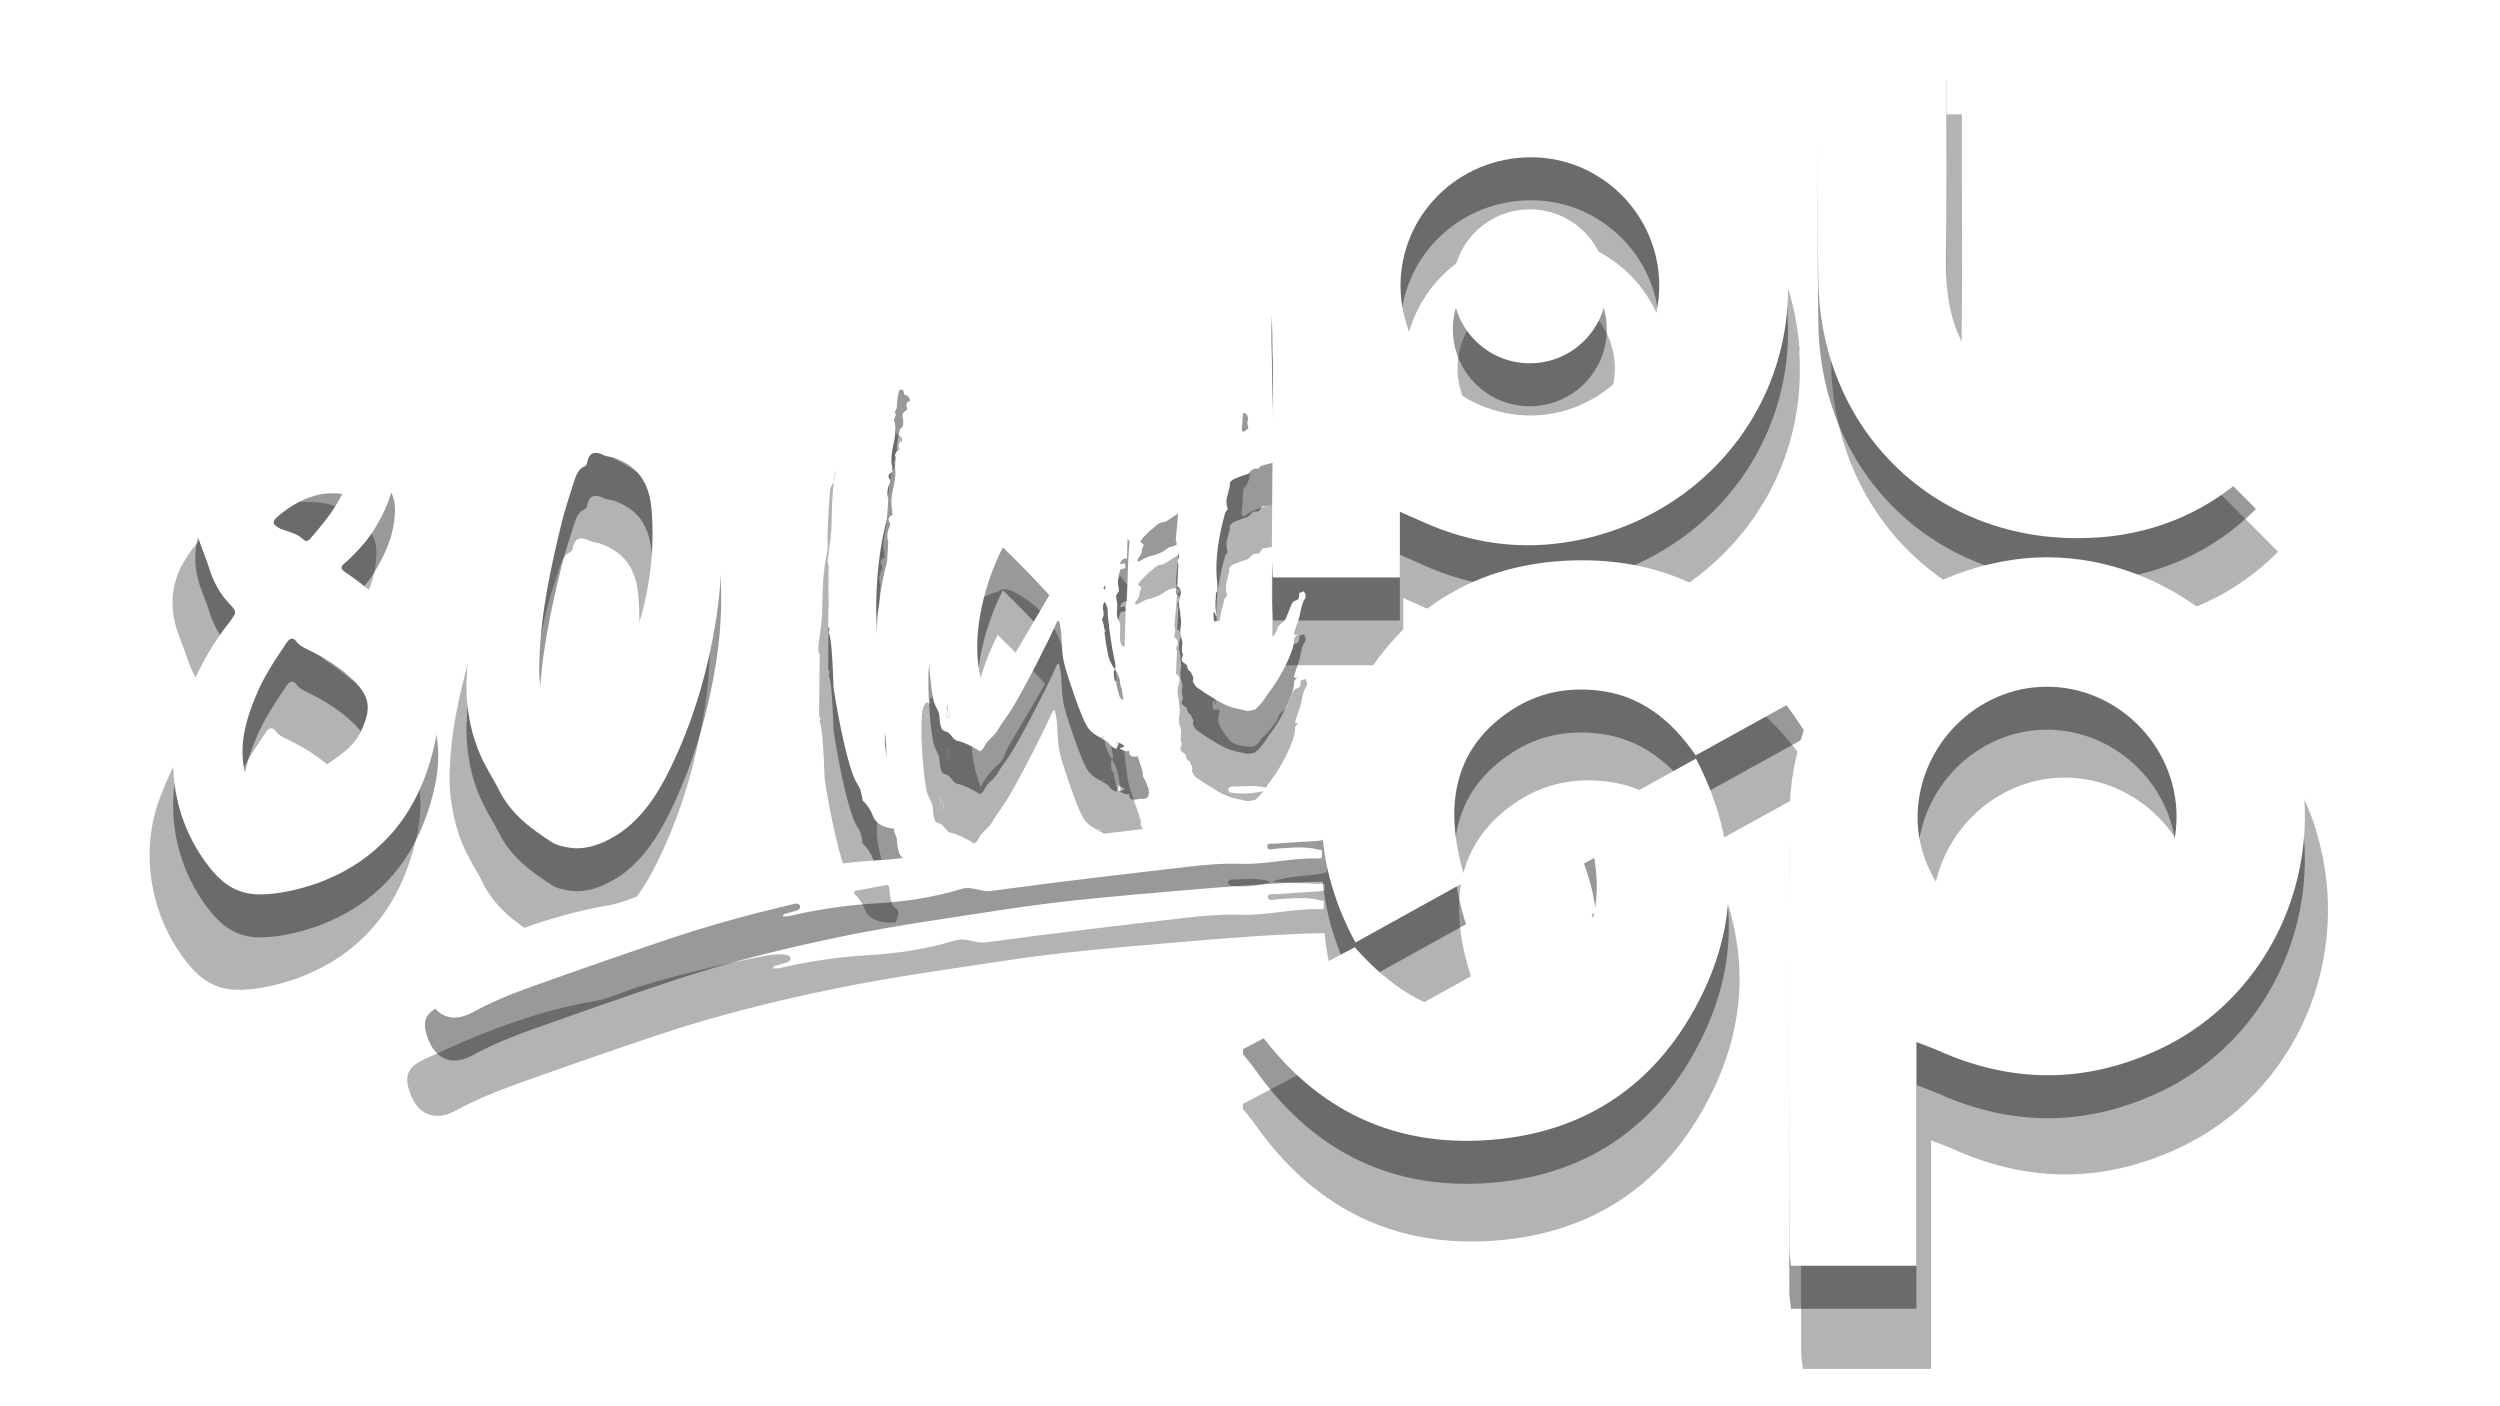 <?xml version="1.0" encoding="UTF-8"?>
<svg id="Warstwa_1" xmlns="http://www.w3.org/2000/svg" version="1.1" xmlns:xlink="http://www.w3.org/1999/xlink" viewBox="0 0 1920 1080">
  <!-- Generator: Adobe Illustrator 29.1.0, SVG Export Plug-In . SVG Version: 2.1.0 Build 142)  -->
  <defs>
    <style>
      .st0 {
        fill: #fff;
      }

      .st1 {
        filter: url(#AI_RozmycieGaussowskie_17);
        opacity: .4;
      }

      .st2 {
        filter: url(#AI_RozmycieGaussowskie_30);
        opacity: .3;
      }
    </style>
    <filter id="AI_RozmycieGaussowskie_17">
      <feGaussianBlur stdDeviation="17"/>
    </filter>
    <filter id="AI_RozmycieGaussowskie_30">
      <feGaussianBlur stdDeviation="30"/>
    </filter>
  </defs>
  <g class="st1">
    <polygon points="856.9 604 857.7 604.2 859.3 603.4 857.5 603.5 856.9 604"/>
    <path d="M727.4,579.4c.4,1.4-.8,2.8-.5,3.8,0,.3.2.7.6.9,1.6-.8,2.4-2.1,2-3.8-.4-1.4-1.6-1.8-2.6-1.5.4.3.5.6.5.6Z"/>
    <path d="M715.6,512.8c.2.7.5,2.1,1.2,3,1-1.7,1.5-4.1,2-6.4-2.6,0-3.7,1.3-3.2,3.4Z"/>
    <path d="M727.5,575.7l-.4-1.4h-.3c-.7.3-.6,2.1,0,4.5.9-.6,1-1.7.7-3.1Z"/>
    <path d="M847.4,598.8l-.9,1,.2.7v.3c0,0,1.5-1.5,1.5-1.5l-.9-.5Z"/>
    <path d="M1216.5,663.2c21.6,58.5,7.1,107.1-38.2,133.8-45.9,26.9-92.6,14.7-137.8-36.5-28.5,15-57.2,30.2-85.9,45.3v3.8c3.1,3.8,6.3,7.5,9.1,11.5,42.3,60.2,100.2,91.3,173.7,87.8,79-3.8,137.2-43.3,171-114.6,28.1-59.2,25.1-118.8-5.9-178.7-29.9,16.5-58.1,32.2-86,47.6Z"/>
    <path d="M1761.2,600.5c-27.7-90.5-122.6-151.2-215.3-137.6-99.5,14.6-170.9,95.4-171.6,196.6-.8,110.9-.2,221.7-.1,332.6,0,4.2.8,8.4,1.3,13h96.3v-171.8c7.9,3.1,12.5,4.6,16.9,6.6,56.7,25.4,113.3,25.3,169.6-1,87.9-41.1,132-143.4,103-238.4ZM1571.7,759.3c-53.8,0-100-46.8-99-100.2,1.1-54,45.7-98.5,98.9-98.7,54.3-.2,99.8,45,100,99.5.2,54-45.4,99.4-99.9,99.4Z"/>
    <path d="M1611.5,445.8c47.1-3.4,88.2-22.1,121.1-54.9-23.4-23.5-45.9-46.1-69.5-69.8-34.6,28.6-72.8,36.7-113.8,15.8-41.1-21-55.3-57.3-54.7-101.7.7-49.1.2-98.2.2-147.3v-25.9h-97.5c-.4,5-1,9.3-1,13.5,0,57.9-.8,115.8.2,173.7,2.2,119.1,96.2,205.2,215,196.5Z"/>
    <path d="M1040.9,756.9c29.7-16.5,57.5-31.9,85-47.1-19.5-60.4-7.2-104.3,35.6-131.9,19.9-12.9,41.7-17.1,64.9-14.7,33.5,3.5,57.3,22.9,75.9,49.9,29.1-16,56.5-31.2,86-47.5-41-67.3-98.9-102.6-174.2-102.3-81,.4-142.4,39.3-178.2,112.5-9.1,18.6-15.2,37.3-18.3,56-13.5,3.2-27.9,2-41.1,6.9,11.5.5,23,1,34.5,1.5,1.7,0,4-.4,5.3.5-.2,1.4-.3,2.9-.5,4.3-1.2.5-2.9.7-4.2.8-10.6.7-21.2,1.3-31.9,2.1-2.4.2-6.9-1.1-6.4,2.6.4,3.1,4.7,1.4,7.4,1.2,10.6-.5,21.2-2,31.8.8.8.2,1.8.3,2.8.4,0,2.1-.2,4.1-.2,6.2-1.2.2-2.5.2-3.6.2-19.6-.6-38.8,4.8-58.5,4.1-13.9-.5-28,.8-41.9,2.4-49.9,5.8-99.8,11.6-149.6,18.4-8.2,1.1-15.2-3.9-23.1-1.5-21.4,6.5-43.3,9.8-65.8,11.1-22.2,1.3-44.5,4.6-66.4,9.7-1.6.4-3.3.2-5,.3.4-2.7,2.9-2,4.5-2.7,3.3-1.4,9.3-1.2,8.7-5.3-.4-2.6-6.6-2.8-10.6-2.5-2.2.2-4.5.2-6.7.7-33,6.5-65.8,14-97.9,24-10.7,3.3-21,8.5-31.9,10.3-45.2,7.7-87.1,24.6-128.3,43.8-12.5,5.9-15.1,12.2-10.6,24.9,5.8,16.5,18.7,22.1,34.5,13.5,14.8-8.1,30.3-14.4,46.1-20,35.3-12.6,70.7-25,106.3-36.9,43.6-14.6,88.3-25.6,133.3-34.8,41.1-8.4,82.8-14.1,124.3-20.5,44.3-6.8,88.9-10.5,133.5-14.3,36.4-3.1,72.9-6.1,109.5-6.9,2.4,26.6,10.8,53.2,25.1,79.8Z"/>
    <path d="M1234,252.9c0,32.6-26.4,59.1-59.1,59.1s-59.1-26.5-59.1-59.1,26.4-59.1,59.1-59.1,59.1,26.4,59.1,59.1Z"/>
    <path d="M335,562.7c-1.8-10.1-5-19.9-10.4-29.4-7.1-13.1-15.8-24.5-26.3-34.4-9.7-9.1-20-17.3-30.8-24.9-3.3-2-5-3.4-5.2-4.7-.3-1.7,1.3-2.8,4.5-5.6,7.5-7,14.3-14.3,20-23.1,8.8-14.2,15.7-28.9,16.5-46.8.2-3.1,0-5.7-.4-8.2-1.1-5.9-3.8-11-8.5-15-11.1-10.6-23.5-16.6-37.2-17.2-10-.4-20.2-.3-29.1,1.3l-15.3,2.7c-24.7,5.3-43.3,20.3-56.5,44.8-5.9,11.9-7.7,24.8-5.3,37.9.7,3.8,1.7,7.5,3.2,11.6,2.3,6.5,5.3,13.4,7.2,20,3.2,9.4,7.9,17.7,14.3,24.4,2.7,3,4.5,4.8,4.8,6.5.4,2.1-1.2,3.7-3.8,7.6-15,18.7-26.2,39.9-35.2,63.2-8.4,20.6-10.7,44.5-6.5,68,3.8,21.5,13.2,42.8,28.5,60.9,9.7,11.3,20.2,16.8,33.2,17.5,7.4.4,14.9-.5,22-1.8,8.5-1.5,16.5-3.8,24.8-6.6,18.2-6.7,35.2-16.3,49.9-30.6,21.9-20.9,35.2-49.3,41.5-81.7,2.2-12.5,2.2-24.7,0-36.5ZM213.6,429.4c9.9-8.3,20.5-14.5,32.9-16.8,5-.9,10.5-1,16.4-.3-7,13.9-15.8,24.1-24.6,34.4-.9,1-1.9,1.6-2.6,1.8-.7.1-1.5-.2-2.3-.9-5.3-5.1-12.1-6.1-18-8.5-3.2-1.6-4.9-3-5.2-4.7-.2-1.3.9-3.2,3.5-5ZM277,595.2c-4.9,9.6-12.6,15.7-20.4,21-14.9,10.9-30.8,18.5-48.6,23.5-1.7.7-3.5,1.1-4.9,1.3-9.6,1.7-13.5-5.8-15.4-16.3l-.7-3.8c-2.8-19.5,2.6-36.9,9.5-53.4,6.1-15,14.8-27.8,23.5-40.7,1.1-1.9,2.4-3,3.8-3.3,1.1-.2,2.6.4,4.2,2.7,2.4,3,5.5,4.2,8.7,5.8,10.4,5.1,20.7,11.1,29.8,19,2.1,1.8,4,3.6,6.1,5.4,5,5.6,8.5,10.6,9.5,16.1,1.1,6.3-.6,13.1-5.1,22.6Z"/>
    <path d="M549.7,410.9l-.4-2.1c-1.8-10.1-6.9-24-14-37.4-14.3-26.5-35.4-42.3-59.4-53.2-4-1.9-8.5-2.4-13.1-1.6-6.4,1.1-12.7,2.7-18.9,5.1-11,4.1-12.5,6.1-11.5,19.9.2,3,0,5.7-2.7,7.4-11.1,7.6-17.2,20.4-23.9,32.5-14.7,28.3-24.5,59.5-33.2,91-7.1,26-13.3,52.8-14.1,80.7-.7,10.5.1,21.2,1.9,31.3,2.3,13,6.4,25.3,12.9,37.2,2.8,5.6,6.4,11,9.2,16.6,9.5,20,25.4,31.1,41.5,41.6,4.5,2.7,9.4,3.5,14.7,4.3,4.1.6,8.5.2,12.4-.5,8.5-1.5,16.6-5.6,24.2-10.4,17.7-11.9,29.8-30.1,39.4-50,17.7-36.2,29.1-75.1,35.6-116.6,4.3-29.4,5.5-59.2-.7-95.8ZM483.5,532.6c-6.6,16.4-14.1,31.6-24.5,45.2-3.8,5.5-8.1,10.1-12.8,14.5-3.1,3.2-5.8,4.5-8.3,4.9-4.3.8-8.4-2-12.8-8.1-4-6.2-7.6-16-9.6-26.9l-.4-2.1c-1.1-6.3-1.2-12.8-.9-19.4,1.1-37.1,8.8-71.9,17.2-106.4,2.5-10.4,6.2-20.7,9.2-30.7,1.7-4.7,3-10.1,8.1-12.3,1.1-.2,1.9-1.6,2.1-2.5.9-5.4,3.1-7.5,5.5-7.9,2.1-.4,5.2.4,8.1,2,2.4.9,4.9.8,7.3,1.7,16.1,5.8,24.8,16,27.9,33.2.5,2.9.8,6.4,1.1,10.2,2.3,37.4-4.3,72-17.2,104.7Z"/>
    <path d="M636.4,467.7c0,10.3-.3,28.8-.4,46.6,1,.9,1.1,1.5,1,2.3v-.3c0,0-.5,2.7-.5,2.7,1.8,2.8,3,20.2,3.7,42.5,4.5,28.7,10.4,54.4,14.3,64.9,3,8.8,5.1,9.7,6.3,13.1.4,1.7,1.5,5.9,1.8,8.4,2.9,2.6,6.3,7.2,7.9,12,2.5,6.7,11.6,10.6,23.1,9.5,1.4-3.3,2.3-6.9,1.9-8.2l-1.3-2.2c-1.1,0-3-1.4-3.8-4.6-1-2.3-1.5-7.3-1.7-11l-.8-1.6c-1.2-3-1.5-5.9-1.6-7.7l-1.8-1.4c0-1.1.4-2.7.5-3.8-3.2-9.5-5.8-21-5.5-28.4-.3-8.4,4.2-23.6-1.8-48.2-6.9-30.7-6.8-83,3.4-120.3.3-.4.5-6.8,1.1-15.8-1.3-3.7-.8-8.6,1.3-12.1v-2.6c-2-2.4-1.2-4.8,2.2-6.1-.7-1.3-.7-2.8-.3-4-1-1.2-1.3-7.8.4-15.6,1.3-4.8,2.1-10.5,1.8-14.5,0-1.1-.1-3.3-.9-4.9-.6-2.4,2-3.5,1.1-5.8,0,0,0-.3-.6-.9l1.6-3.7c-.3-2.5.6-9,2.6-16.9,2.1-.5,3-4.1,1.8-8.6,0-1.5,0-2.6.3-3,1-1.7,2.7-2.5,3.3-3.1-1.3-3.7-.5-6.1,2-6.4v-1.1c-.4-1.7-1.9-3.5-4.2-3.7l-.9-3.5c-.6-.9-3-.3-6.1.5-10.4,3.8-22.3,15-29.3,19.4-8.4,5.9-11.5,12.6-10.8,19.4-1.5,1.5-2.6,4-2.9,5.9-.5,3.8-2.6,38.3-1.7,40.3,0,.3.3,2.5-.8,8.3-3.6,16-3.1,35.1-3.6,45.9-.8,12.4-3.6,24.5-2.5,27.2,0,0,.3,1,.7,1.3Z"/>
    <path d="M882.1,606c-.5-2.1-2.5-6.7-4.4-9.9,0-.3-.3-1,0-1.5.3-.4,0-1.1-.3-2.5-.5-1.7-3.8-11.9-8.3-24.8-1.2-4.8-2.7-15.9-3.8-27.4-.6-3.5-1-6.8-1.3-7.8-.4-1.7-1.4-2.6-2.4-3.4-.3,0-.6-1-1-2.3-1.2-4.5.4-11.2-.6-15-.5-1.7-1.5-2.9-1.9-4.3-1-3.8.8-8.3-.6-13.5-1.5-5.9,3-4.1,1.6-9.3-1-3.8-.4-10.2,1.8-14.5,2.3.5,3.9-.6,3.4-2.4l-.5-1.7h-1.1c0,0-1.6.7-1.6.7l-.8-.2c.4-2.7,2.5-4.7,5.2-4.3.4-15.6.8-33.8,2-46.2-2-2.1-3.9-4.9-5.4-6.7-2.9,4.4-6.6,8.7-9.2,11.2-1.9-1.7-4.3-3.7-6.5-5.3-12.7,5.1-23.2,21.5-26.2,41.1-.5,2.3-.8,3.9-1.5,4.1l-.7.2c-5.5-17-20.6-32.6-37.8-40.3-1.7-.7-4.1-1.5-6.8-.8-1,.3-2.3,1-2.9,1.5-16.2,4.2-31,18.4-37.2,35.5l-.2,1.9c.2.7,1.2,1.9,2.4,2.3-2.2,1.3-6,11.1-10.2,24.4,0,0-2.8,9.2-4.2,15.1l-2.1,2c1,.8,1,2.3-.2,3.4-1-2.3-3-1.5-4.5,2.6-3.2,10.4,0,52.4,2.6,62.7,1.2,4.8,3.3,7.2,4.2,10.3.7,2.8.3,5.5,1.2,8.9.5,1.7.7,4.2,3.9,4.9,4.8,1.3,5.2,7.1,10,7.4,3.1.7,10.6,3.9,16.4,7.9,1.3-.7,2.8-2.2,3.7-4.3,2.4-5,7.7-7.2,10.9-13.5,2.5-4.7,7.2-9.2,15.7-24.7,6.8-12.1,20.9-39,29-57.3l1.4-.4.6,2.4c2.3,9,.5,19,3.7,31.5,2.4,9.3,12.1,38.1,16.9,46.5,3.3,5.8,8.4,8.1,12.2,10.1l-.2-.7.9-1,.9.5-1.5,1.5c2.1.9,3.8,2,5,3.5.8,1.6,3.4,3.2,5.5,4.1.7-1.7,1.7-3.4,2-5l-1.6.8-.8-.2.6-.5h1.8c0-.1,3.5,1.9,3.5,1.9l.7,1.3c-1,.3-2.8.7-3.7,1.3,2.6,1.5,5,2.4,5.7,2.2l1.7-.5c-.5,3.8,2.1,5.4,5.9,4.4,2.8-.7,4.8-.1,6.5-.6,2.8-.7,3.3-4.2,2.4-7.6ZM716.8,515.8c-.6-1-1-2.3-1.2-3-.5-2.1.6-3.5,3.2-3.4-.5,2.3-1,4.7-2,6.4ZM727.5,584.2c-.4-.2-.5-.6-.6-1-.3-1,.8-2.4.5-3.8,0,0,0-.3-.5-.6-.6-2.4-.7-4.2,0-4.4h.3c0,0,.4,1.3.4,1.3.4,1.4.3,2.5-.7,3.1,1-.3,2.2.1,2.6,1.5.4,1.7-.3,3-2,3.8ZM779.1,535.8c-3.8,6.5-3.7,11.3-9.2,15.7-3.7,2.8-9.6,9.9-12.4,16.1-1.4-4-3.3-9.8-4.2-13.3-7.2-27.6-.2-67.4,16.9-101,12.3,11.9,26.5,26.7,35.7,36.8-11.3,19.1-22,37.4-26.9,45.7ZM849.3,489.5l-.4-.3h.3c0,0,0,.3,0,.3ZM848.5,482l.7,2.8-.8,1-1-.9,1.1-2.9ZM851.1,536.2c-.7-2.8-2.4-11.9-3.4-23.1l-.4-1.4c-.3-1-.6-2.4-1.2-3,1.5-1.5,1.9-4.2,1.2-6.9-.7-2.8,0-5.5,1.2-6.6.7,1.3,1.5,2.9,1.9,4.7.4,1.4.4,2.8.4,5.8,1.1,11.5,3.1,24.6,4.9,33,1.4,5.5,1.2,7.4.2,8-2.3-3.1-4.1-7.4-4.9-10.5ZM859.5,567.2c-.9-3.5-2-7.6-2.4-10.8-.8-.2-1-.9-1.2-1.9-.4-1.4-1.1-7.1.6-7.5,1.2,1.9,2.9,5.5,3.9,9.3,1,3.8,1.8,9.8,2.3,14.5-1.6-.7-2.8-2.2-3.1-3.6Z"/>
    <path d="M846.5,600.8h.3q0,0,0-.4l-.3.4Z"/>
    <path d="M1372.9,239.9c0-1.1-.2-2.3-.2-3.4-7.1-84.8-65.7-154.2-151.7-176.7-1.5-.4-2.9-.8-4.4-1.2-13.4-2.9-27.4-4.4-41.7-4.4s-19,.7-28.2,2c-.1,0-.2,0-.4,0-.4,0-.8.1-1.2.2-34.5,4.5-68.1,19.5-96.2,42.9,0,0-.2.1-.2.2-40.2,33.6-68.9,84.6-72.1,147-.4,7-.4,14-.1,21.3,1.2,29.2,1.3,58.4,1.2,87.6-1,.3-2,.6-3.1.7-6.2,1.6-12.7,3.7-17.7,7.2-.5.9-1.2,1-2.2,1.3-.5-.6-1.1-1.2-1.1-1.5.7-5.7.8-11.3,1.3-17.7,0-1.1.5-2.3,1.4-3,3.2-4.5,4.1-8.4,2.5-13.2-.2-2.2-1.4-4.1-.5-6.1.5-.9.2-2.3-.2-3.6-.5-1.7-2.5-2.7-4.2-1.9-4.8,4.2-10,8.5-15.6,11-.5.9-1.1,1.4-1.7,1.9-3.9,3.2-8.2,6.9-11.8,10.1-2.4,2.1-4.4,4.5-3.9,7.7,0,.3-1.3,2.2-1.6,2.3-1.2,1-2.1,1.7-3.2,1.9-1.7.5-2.1,1.7-1.4,3.3-.5,2.3-.7,5.7-.9,8-.4,1.2-.8,2.8-.8,3.9-.6,2-.5,3.8-.8,5.4-1.3,3.6-1.1,7.3-1.7,10.4-.5,6.8-.6,7.5-7.8,12.4h-.4c-3.4,2.5-2.8,1.9-6.6,4.4-1,.3-2.3,1-3.5.9-2.1.5-3.6,1.7-5.1,3.2-4.3,3.3-8.2,6.9-11.4,11.4.6.9,1.6,1.8,2.9,2.6q-1.6,2.3-1.8,6c-.2.8-.8,1.3-1.2,2.5-.5.9-1.5,1.5-1.6,2.3-.5.9-.7,1.6.2,2.2,3.6-1.7,6.7-4,10.3-4.5,4.2-1.1,7.9-2.4,11.2-5.1,2.8-2.2,2.6-1.4,6.3-2.7,1.3-.7,2.9,0,4.2.4,1.6.3,1.7,2.1.6,2.4-1.3.7-1.8,1.6-1.8,3-.6,7.5-1.2,15.1-2,22.3-.2.4.3,1,.4,1.4.6,2.4-.3,4.5-.4,7.1.5.6,1,1.2,1.9,1.7.7,1.3.8,3.1.4,4.3-.8,1.3-1.5,2.6-.3,4.5-.4,5.6-.5,10.8-.8,16.8v.3c2.7,1.5,3.3,4,2.1,7.6-1.3,3.6-1,7.6,0,11.4.3,1,.2,2.2.2,3.6.7,2.8.8,6,.2,9.2-.6,2,0,4.1.1,6.2.5,1.7,1.2,3.4,1.3,5.2-.4,2.7-.5,5.3-.2,7.8,1,.8.5,2.1.1,3.3-1,1.7-.7,3.1,1.2,4.5.9.5,2.2,1.3,2.5,2.3.2,2.2.9,3.5,2.6,4.5.2-.4.4.3.6,1,.5,1.7,2.3,3.1,1.3,5.2-.2.8.2,2.2.7,2.8,1.3,2.2,2.4,3.4,4.5,4.4,3.2,2.5,6.3,4.3,9.3,6.1,5.8,4,12.2,7.2,18.9,8.8,2.7.4,5.5,1.2,7.8,1.7,3,.3,14-2.9,6.4-.9,3-2.6,5.6-5.5,8-9.1,1.8-3,3.5-5,5.4-7.7,5.7-7.8,15.8-25.9,16.6-35.6-.1-3.3.6-3.5,2.7-5.1-1.2-.4-2.1.5-2.8-.8,1.1-2.9,1.5-5.6,2.7-8.1.4-1.2,1-3.2,1.4-4.4,1.3-4.8,1.5-10,4.4-14.4,1-1.7.6-3.5-.8-5.7-1,.3-2.3,1-3.4,1.2-.2.8-.4,1.2-.2,1.9-.2,2.2-.6,3.5-3,4.1-1.4.4-2.8,1.8-3.6,4.6-.8,2.4-1.8,4.5-2.7,6.6-.6,2-1.8,4.5-3.7,5.7-1.6.8-3,2.6-3.7,4.3-.6,2-1.5,4.1-3,5.6-2.8,3.3-5.5,7.3-9.2,10.1-.6.5-.9,1-1,1.7-1.5,2.6-4,4.4-6.4,5-1.8.1-10.4-.3-15.3-3.4-1-.9-1.8-1.4-2.5-2.7-3.2-4-6-7.6-7.4-12.8-1.2-3,1.2-6.6.6-9-1.5,0-3,0-4.3.4-.7-2.8-.9-4.9-.4-7.3,1.9.2.3,2.5,2.3,3.1-.9-3.4-1.2-8.9-1-12.3.9-2.1-.8-4.6,1.5-7,0-.3.2-.8,0-1.1-.1-3.3-.1-6.2-.6-9.4-1.1-17,2.1-33,6.4-49.2.4-1.2,1.6-2.3,2.1-3.1-2.5-8.2.7-11.6.7-14.5.6-2,1.3-3.6.8-5.4.7-3.1,7.2-4.8,10.2-6,2.1-.5,3.8-1,5.3-2.5,1.5-2.6,3.9-3.2,6.6-2.8,1.1-1.4,2.2-2.8,3-4.1,2.7,0,4.9-.8,7.8-1.1-.2,23.1-.5,46.2-.5,69.3,0,6.6.5,13.3.8,19.5h97.5v-50.5c8,3.5,13.5,6,19,8.4,36.7,16.3,75.1,21.4,114.3,14.1.5,0,1-.2,1.4-.3.2,0,.5,0,.8-.1,30.8-6,58.6-18.5,82.3-35.8.2-.2.5-.3.7-.5,47.4-35,77.5-89.5,79.5-150.4.2-7.1.1-14.1-.4-21ZM1174.6,352.1c-54-.5-98.5-45-99-98.9-.4-54.8,44.2-99.2,99.9-99.4,54.2-.2,98.6,44,98.8,98.3.2,54.6-45.6,100.5-99.7,100Z"/>
    <path d="M975.8,639c0,0,0-.2,0-.2-.1,0-.3,0-.5.1-9.6-3.6-19.6-1.7-29.4-1.8-.9,0-2.4.9-2.6,1.7-.4,1.9,1.3,3,2.8,3.1,9.9,1.1,19.7.6,29.2-3,.1,0,.2,0,.3.1,0,0,0,0,0,0h0c.2,0,.5-.1.7-.2-.2,0-.4,0-.6,0v.2Z"/>
  </g>
  <g class="st2">
    <polygon points="854.8 641.7 855.6 641.8 857.3 641 855.4 641.1 854.8 641.7"/>
    <path d="M722.5,616.5c.4,1.4-.8,2.8-.5,3.9,0,.4.2.7.6,1,1.7-.8,2.5-2.1,2-3.9-.4-1.4-1.6-1.8-2.7-1.6.4.3.5.6.5.6Z"/>
    <path d="M710.4,548.4c.2.7.5,2.1,1.2,3.1,1-1.8,1.6-4.2,2.1-6.6-2.7,0-3.8,1.4-3.2,3.5Z"/>
    <path d="M722.6,612.7l-.4-1.4h-.4c-.7.3-.6,2.1,0,4.6,1-.6,1-1.8.7-3.2Z"/>
    <path d="M845.1,636.3l-.9,1,.2.7v.4c0,0,1.6-1.5,1.6-1.5l-.9-.5Z"/>
    <path d="M1222.3,702.1c22,59.8,7.3,109.5-39.1,136.7-46.9,27.5-94.7,15.1-140.8-37.3-29.1,15.3-58.4,30.8-87.8,46.3v3.9c3.1,3.9,6.5,7.7,9.3,11.8,43.2,61.5,102.4,93.3,177.5,89.7,80.8-3.8,140.2-44.2,174.8-117.1,28.7-60.5,25.7-121.4-6-182.6-30.5,16.9-59.4,32.9-87.9,48.7Z"/>
    <path d="M1778.9,638c-28.3-92.5-125.3-154.6-220-140.7-101.7,15-174.6,97.5-175.4,200.9-.9,113.3-.2,226.6-.2,339.9,0,4.3.8,8.6,1.3,13.2h98.4v-175.5c8,3.1,12.8,4.7,17.3,6.8,57.9,26,115.8,25.9,173.3-1,89.9-42,134.9-146.5,105.2-243.6ZM1585.3,800.4c-55,0-102.2-47.8-101.1-102.4,1.1-55.1,46.7-100.6,101.1-100.8,55.5-.2,102,46,102.2,101.7.2,55.2-46.4,101.6-102.1,101.6Z"/>
    <path d="M1625.9,479.9c48.1-3.5,90.2-22.6,123.7-56.1-23.9-24.1-46.9-47.1-71-71.3-35.4,29.3-74.4,37.5-116.2,16.2-42-21.4-56.6-58.6-55.9-104,.7-50.2.2-100.4.2-150.5v-26.4h-99.6c-.4,5.1-1,9.5-1,13.8,0,59.2-.9,118.4.2,177.6,2.3,121.7,98.3,209.7,219.7,200.9Z"/>
    <path d="M1042.9,797.9c30.4-16.8,58.8-32.6,86.8-48.1-19.9-61.7-7.3-106.5,36.4-134.8,20.3-13.1,42.6-17.5,66.3-15,34.2,3.6,58.6,23.4,77.5,51,29.7-16.4,57.7-31.9,87.9-48.5-41.9-68.7-101.1-104.9-178-104.5-82.8.4-145.6,40.1-182.2,114.9-9.3,19-15.5,38.1-18.7,57.2-13.8,3.3-28.5,2-42,7.1,11.8.5,23.5,1,35.3,1.6,1.7,0,4.1-.4,5.5.5-.2,1.5-.3,2.9-.5,4.4-1.2.6-3,.7-4.3.8-10.9.8-21.7,1.3-32.6,2.2-2.4.2-7-1.1-6.5,2.6.4,3.1,4.8,1.4,7.5,1.3,10.8-.5,21.7-2,32.5.8.8.2,1.9.3,2.9.4,0,2.1-.2,4.2-.2,6.3-1.2.2-2.5.2-3.7.2-20.1-.6-39.6,4.9-59.8,4.2-14.2-.5-28.6.8-42.8,2.4-51,5.9-102,11.9-152.9,18.8-8.4,1.1-15.6-4-23.6-1.5-21.9,6.7-44.2,10-67.2,11.4-22.7,1.3-45.5,4.7-67.8,9.9-1.6.4-3.4.2-5.1.3.4-2.7,3-2.1,4.6-2.8,3.4-1.5,9.5-1.3,8.9-5.4-.4-2.6-6.8-2.9-10.8-2.6-2.3.2-4.6.3-6.8.7-33.7,6.6-67.2,14.3-100.1,24.5-10.9,3.4-21.5,8.7-32.6,10.6-46.2,7.8-89,25.1-131.1,44.8-12.8,6-15.4,12.5-10.9,25.5,5.9,16.9,19.1,22.6,35.3,13.8,15.2-8.3,31-14.7,47.1-20.5,36.1-12.9,72.3-25.6,108.6-37.7,44.6-14.9,90.2-26.2,136.2-35.6,42-8.6,84.6-14.4,127-20.9,45.3-7,90.9-10.7,136.4-14.6,37.2-3.2,74.5-6.2,111.9-7,2.4,27.2,11,54.4,25.7,81.5Z"/>
    <path d="M1240.2,282.9c0,33.3-27,60.4-60.4,60.4s-60.4-27-60.4-60.4,27-60.4,60.4-60.4,60.4,27,60.4,60.4Z"/>
    <path d="M321.4,599.4c-1.8-10.3-5.1-20.4-10.6-30-7.3-13.3-16.1-25.1-26.9-35.1-9.9-9.3-20.4-17.6-31.5-25.4-3.4-2.1-5.1-3.5-5.4-4.8-.3-1.7,1.4-2.9,4.6-5.7,7.7-7.1,14.6-14.6,20.5-23.6,9-14.5,16.1-29.5,16.9-47.8.2-3.1,0-5.8-.4-8.4-1.1-6-3.9-11.3-8.7-15.3-11.3-10.9-24-17-38-17.6-10.2-.4-20.7-.3-29.7,1.3l-15.6,2.8c-25.3,5.4-44.2,20.8-57.7,45.8-6.1,12.2-7.8,25.4-5.4,38.7.7,3.9,1.7,7.7,3.2,11.8,2.3,6.7,5.4,13.7,7.4,20.4,3.2,9.6,8.1,18.1,14.6,24.9,2.8,3,4.6,4.9,4.9,6.7.4,2.2-1.2,3.8-3.9,7.8-15.3,19.2-26.8,40.7-36,64.6-8.6,21.1-11,45.4-6.7,69.5,3.9,21.9,13.4,43.7,29.1,62.2,9.9,11.5,20.7,17.2,33.9,17.9,7.6.4,15.3-.5,22.5-1.8,8.7-1.6,16.9-3.9,25.4-6.8,18.6-6.9,36-16.6,50.9-31.3,22.4-21.3,35.9-50.4,42.4-83.5,2.2-12.8,2.2-25.3,0-37.3ZM197.4,463.2c10.1-8.5,20.9-14.8,33.6-17.1,5.1-.9,10.7-1,16.8-.3-7.2,14.2-16.2,24.6-25.2,35.1-.9,1.1-2,1.7-2.7,1.8-.7.1-1.5-.2-2.4-.9-5.4-5.2-12.4-6.2-18.4-8.7-3.3-1.6-5-3.1-5.4-4.8-.2-1.3.9-3.3,3.6-5.1ZM262.2,632.6c-5,9.8-12.9,16.1-20.9,21.5-15.2,11.2-31.4,18.9-49.6,24-1.7.8-3.6,1.1-5,1.3-9.8,1.8-13.8-6-15.7-16.7l-.7-3.9c-2.8-19.9,2.6-37.7,9.7-54.5,6.2-15.3,15.1-28.4,24-41.6,1.1-2,2.4-3.1,3.9-3.4,1.1-.2,2.7.4,4.3,2.8,2.4,3.1,5.6,4.3,8.9,5.9,10.7,5.2,21.1,11.3,30.4,19.4,2.2,1.8,4,3.7,6.2,5.5,5.1,5.7,8.7,10.9,9.7,16.5,1.2,6.4-.6,13.4-5.2,23.1Z"/>
    <path d="M540.9,444.3l-.4-2.2c-1.8-10.3-7-24.5-14.3-38.3-14.6-27.1-36.2-43.2-60.7-54.4-4.1-1.9-8.7-2.4-13.4-1.6-6.5,1.2-13,2.8-19.3,5.2-11.2,4.2-12.7,6.3-11.7,20.3.2,3.1,0,5.8-2.8,7.6-11.3,7.8-17.6,20.9-24.4,33.2-15.1,28.9-25.1,60.8-33.9,93-7.2,26.6-13.6,53.9-14.5,82.5-.7,10.8.1,21.7,2,32,2.4,13.3,6.5,25.9,13.2,38,2.9,5.7,6.5,11.3,9.4,17,9.7,20.5,25.9,31.8,42.4,42.5,4.6,2.7,9.6,3.6,15,4.4,4.2.6,8.7.2,12.7-.5,8.7-1.6,17-5.7,24.7-10.6,18.1-12.1,30.4-30.8,40.3-51.1,18.1-37,29.7-76.8,36.3-119.2,4.4-30.1,5.7-60.5-.7-97.9ZM473.2,568.7c-6.7,16.7-14.4,32.3-25.1,46.2-3.9,5.6-8.3,10.4-13.1,14.8-3.2,3.2-5.9,4.6-8.5,5.1-4.4.8-8.6-2-13.1-8.3-4.1-6.4-7.8-16.4-9.8-27.5l-.4-2.1c-1.2-6.4-1.2-13.1-.9-19.8,1.1-37.9,8.9-73.5,17.6-108.8,2.6-10.7,6.3-21.1,9.4-31.4,1.8-4.8,3-10.3,8.2-12.6,1.1-.2,2-1.7,2.2-2.6.9-5.5,3.1-7.7,5.7-8.1,2.2-.4,5.3.4,8.2,2.1,2.4.9,5,.9,7.4,1.8,16.4,5.9,25.4,16.3,28.5,33.9.5,3,.8,6.5,1.1,10.5,2.3,38.2-4.4,73.6-17.6,107Z"/>
    <path d="M629.5,502.4c0,10.5-.3,29.5-.5,47.6,1,.9,1.2,1.6,1,2.4v-.4c0,0-.5,2.7-.5,2.7,1.9,2.9,3.1,20.7,3.8,43.5,4.6,29.3,10.7,55.6,14.6,66.3,3.1,9,5.2,9.9,6.5,13.4.5,1.8,1.6,6,1.8,8.6,2.9,2.6,6.4,7.4,8.1,12.2,2.5,6.9,11.9,10.9,23.6,9.7,1.4-3.4,2.3-7,2-8.4l-1.3-2.3c-1.2,0-3-1.5-3.8-4.7-1-2.4-1.6-7.5-1.8-11.2l-.8-1.7c-1.2-3.1-1.6-6-1.7-7.9l-1.9-1.4c0-1.2.4-2.7.5-3.9-3.3-9.7-5.9-21.4-5.7-29-.3-8.6,4.3-24.1-1.9-49.3-7-31.3-7-84.8,3.5-123,.3-.4.5-6.9,1.1-16.1-1.4-3.8-.8-8.8,1.3-12.4v-2.7c-2.1-2.5-1.2-4.9,2.2-6.2-.7-1.3-.7-2.8-.3-4.1-1.1-1.2-1.3-7.9.4-15.9,1.4-4.9,2.1-10.7,1.8-14.8,0-1.2-.1-3.4-.9-5-.6-2.5,2.1-3.6,1.1-5.9,0,0,0-.4-.6-1l1.6-3.8c-.3-2.6.6-9.2,2.7-17.3,2.1-.5,3.1-4.2,1.9-8.8,0-1.5,0-2.7.3-3.1,1-1.8,2.7-2.6,3.3-3.1-1.4-3.8-.5-6.3,2.1-6.6v-1.2c-.4-1.8-2-3.6-4.3-3.8l-.9-3.5c-.6-1-3.1-.3-6.3.5-10.7,3.9-22.8,15.3-29.9,19.8-8.6,6-11.7,12.8-11.1,19.8-1.5,1.5-2.7,4.1-3,6-.5,3.9-2.7,39.1-1.8,41.1,0,.4.3,2.6-.8,8.5-3.7,16.4-3.1,35.8-3.6,46.9-.9,12.7-3.7,25.1-2.6,27.8,0,0,.3,1.1.7,1.3Z"/>
    <path d="M880.6,643.7c-.5-2.1-2.5-6.9-4.5-10.1,0-.3-.3-1.1,0-1.5.3-.4,0-1.1-.3-2.6-.5-1.8-3.9-12.2-8.5-25.3-1.3-4.9-2.7-16.2-3.9-28-.6-3.6-1-6.9-1.3-8-.4-1.8-1.4-2.6-2.4-3.5-.4,0-.6-1-1-2.4-1.2-4.6.4-11.4-.6-15.3-.5-1.8-1.5-3-1.9-4.4-1-3.9.8-8.5-.6-13.8-1.6-6,3.1-4.2,1.7-9.5-1-3.9-.4-10.4,1.8-14.8,2.4.5,4-.7,3.5-2.4l-.5-1.8h-1.2c0,0-1.7.7-1.7.7l-.8-.2c.4-2.7,2.5-4.8,5.3-4.4.4-15.9.8-34.5,2.1-47.3-2.1-2.1-3.9-5-5.5-6.8-3,4.5-6.7,8.9-9.4,11.5-2-1.8-4.4-3.8-6.7-5.4-13,5.2-23.7,22-26.8,42-.5,2.4-.9,4-1.6,4.2l-.7.2c-5.6-17.4-21.1-33.3-38.6-41.2-1.7-.7-4.2-1.6-7-.8-1.1.3-2.4,1-3,1.5-16.6,4.3-31.7,18.8-38.1,36.3l-.2,1.9c.2.7,1.3,1.9,2.5,2.4-2.3,1.3-6.1,11.4-10.5,24.9,0,0-2.8,9.4-4.3,15.4l-2.1,2.1c1,.9,1,2.4-.2,3.5-1-2.4-3-1.5-4.6,2.7-3.3,10.6,0,53.5,2.7,64.1,1.3,4.9,3.4,7.4,4.3,10.6.7,2.8.3,5.6,1.2,9.1.5,1.8.7,4.3,3.9,5,4.9,1.4,5.3,7.3,10.2,7.5,3.2.7,10.8,4,16.8,8.1,1.3-.7,2.8-2.2,3.8-4.4,2.4-5.2,7.9-7.3,11.1-13.8,2.5-4.8,7.3-9.4,16-25.3,7-12.4,21.3-39.8,29.6-58.5l1.4-.4.6,2.5c2.4,9.2.5,19.4,3.8,32.2,2.5,9.5,12.4,39,17.2,47.5,3.4,5.9,8.6,8.3,12.5,10.3l-.2-.7.9-1,.9.5-1.5,1.5c2.1,1,3.9,2,5.1,3.6.8,1.7,3.5,3.2,5.6,4.2.7-1.7,1.7-3.5,2.1-5.1l-1.7.8-.8-.2.6-.5h1.9c0-.1,3.6,2,3.6,2l.7,1.3c-1.1.3-2.8.7-3.8,1.4,2.7,1.6,5.2,2.4,5.9,2.2l1.8-.5c-.5,3.9,2.2,5.5,6.1,4.5,2.8-.7,4.9-.1,6.6-.6,2.8-.7,3.4-4.3,2.5-7.8ZM711.6,551.5c-.6-1-1-2.4-1.2-3.1-.6-2.1.6-3.5,3.2-3.5-.5,2.4-1,4.8-2.1,6.6ZM722.6,621.4c-.4-.3-.5-.6-.6-1-.3-1.1.9-2.5.5-3.9,0,0,0-.3-.5-.6-.6-2.5-.7-4.3,0-4.5h.3c0,0,.4,1.3.4,1.3.4,1.4.3,2.6-.7,3.2,1.1-.3,2.3.2,2.7,1.6.5,1.8-.3,3.1-2,3.9ZM775.3,571.9c-3.9,6.7-3.8,11.5-9.4,16-3.8,2.9-9.8,10.1-12.7,16.5-1.5-4.1-3.4-10-4.3-13.6-7.3-28.2-.2-68.9,17.3-103.2,12.6,12.2,27,27.3,36.5,37.6-11.5,19.6-22.5,38.2-27.4,46.7ZM847,524.6l-.4-.3h.3c0,0,0,.3,0,.3ZM846.2,516.9l.7,2.8-.9,1-1-.9,1.1-2.9ZM848.9,572.4c-.7-2.8-2.4-12.2-3.5-23.6l-.4-1.4c-.3-1.1-.6-2.5-1.2-3.1,1.5-1.5,1.9-4.3,1.2-7.1-.7-2.8,0-5.7,1.3-6.7.7,1.3,1.5,3,2,4.8.4,1.4.4,2.9.4,5.9,1.2,11.8,3.1,25.2,5,33.7,1.5,5.7,1.2,7.6.3,8.2-2.3-3.2-4.2-7.6-5-10.7ZM857.5,604.1c-.9-3.5-2-7.8-2.5-11-.8-.2-1-.9-1.3-1.9-.4-1.4-1.1-7.2.6-7.7,1.2,1.9,3,5.6,4,9.5,1,3.9,1.9,10.1,2.3,14.8-1.7-.7-2.9-2.3-3.2-3.7Z"/>
    <path d="M844.2,638.4h.4q0,0,0-.4l-.3.4Z"/>
    <path d="M1382.2,269.5c0-1.2-.2-2.3-.3-3.5-7.2-86.6-67.1-157.6-155-180.6-1.5-.4-3-.8-4.5-1.3-13.7-2.9-28-4.5-42.6-4.5s-19.4.7-28.8,2c-.1,0-.3,0-.4,0-.4,0-.8.1-1.2.2-35.3,4.6-69.6,19.9-98.3,43.8,0,0-.2.1-.2.2-41.1,34.3-70.4,86.4-73.7,150.2-.4,7.1-.4,14.3-.1,21.7,1.2,29.8,1.4,59.7,1.2,89.6-1.1.4-2,.7-3.2.7-6.3,1.6-13,3.7-18.1,7.3-.5.9-1.2,1.1-2.3,1.3-.5-.6-1.1-1.2-1.2-1.6.7-5.8.8-11.5,1.3-18.1,0-1.2.5-2.4,1.5-3,3.3-4.6,4.2-8.6,2.5-13.5-.2-2.2-1.5-4.1-.5-6.3.5-.9.2-2.3-.2-3.7-.5-1.8-2.6-2.7-4.3-1.9-4.9,4.3-10.2,8.7-15.9,11.3-.5.9-1.1,1.4-1.7,2-4,3.3-8.3,7.1-12,10.3-2.5,2.1-4.5,4.5-4,7.8,0,.4-1.3,2.2-1.7,2.3-1.2,1.1-2.2,1.7-3.2,2-1.8.5-2.2,1.7-1.4,3.4-.5,2.4-.7,5.8-.9,8.1-.4,1.2-.8,2.8-.8,4-.6,2-.5,3.9-.8,5.5-1.3,3.7-1.1,7.4-1.8,10.6-.5,6.9-.6,7.7-8,12.6h-.4c-3.5,2.5-2.9,2-6.8,4.5-1.1.3-2.4,1-3.5.9-2.1.5-3.7,1.7-5.2,3.2-4.4,3.4-8.3,7.1-11.7,11.7.6,1,1.6,1.8,2.9,2.6q-1.7,2.3-1.8,6.1c-.2.8-.8,1.3-1.2,2.6-.5.9-1.5,1.5-1.7,2.3-.5.9-.7,1.7.2,2.2,3.7-1.7,6.9-4,10.5-4.6,4.2-1.1,8-2.5,11.5-5.2,2.8-2.2,2.6-1.4,6.4-2.8,1.3-.7,3,0,4.3.4,1.6.3,1.7,2.2.6,2.5-1.3.7-1.8,1.6-1.8,3.1-.6,7.7-1.3,15.4-2,22.7-.3.4.3,1.1.4,1.4.6,2.5-.3,4.6-.4,7.3.5.6,1.1,1.2,2,1.7.7,1.3.8,3.2.4,4.4-.8,1.3-1.6,2.7-.3,4.6-.4,5.8-.5,11.1-.8,17.2v.3c2.8,1.6,3.4,4,2.1,7.8-1.3,3.7-1,7.8,0,11.7.3,1.1.2,2.2.2,3.7.7,2.8.8,6.2.2,9.4-.6,2,0,4.2.1,6.4.5,1.8,1.3,3.4,1.4,5.3-.4,2.7-.5,5.4-.2,8,1,.9.6,2.1.1,3.4-1,1.8-.7,3.2,1.2,4.6.9.5,2.2,1.3,2.5,2.4.2,2.2.9,3.5,2.7,4.6.3-.4.4.3.6,1,.5,1.8,2.3,3.2,1.4,5.3-.2.8.2,2.2.7,2.8,1.3,2.3,2.4,3.5,4.6,4.5,3.3,2.5,6.4,4.4,9.5,6.2,6,4.1,12.4,7.3,19.3,8.9,2.7.4,5.6,1.2,8,1.7,3.1.3,14.3-3,6.5-1,3.1-2.7,5.7-5.6,8.1-9.3,1.8-3.1,3.6-5.1,5.5-7.8,5.9-7.9,16.1-26.4,16.9-36.4-.1-3.4.6-3.5,2.8-5.2-1.2-.4-2.1.6-2.8-.8,1.1-2.9,1.5-5.7,2.7-8.3.4-1.2,1-3.3,1.5-4.5,1.4-4.9,1.5-10.2,4.5-14.7,1-1.8.6-3.5-.8-5.8-1.1.3-2.4,1-3.4,1.3-.2.8-.4,1.2-.2,1.9-.2,2.3-.6,3.5-3.1,4.2-1.4.4-2.9,1.9-3.7,4.7-.9,2.5-1.8,4.6-2.8,6.7-.6,2-1.8,4.6-3.8,5.9-1.7.8-3.1,2.7-3.8,4.4-.6,2-1.6,4.2-3,5.7-2.9,3.4-5.6,7.5-9.4,10.4-.6.5-.9,1-1.1,1.8-1.6,2.7-4.1,4.5-6.6,5.1-1.9.1-10.6-.3-15.6-3.5-1-.9-1.9-1.4-2.6-2.7-3.3-4-6.2-7.8-7.6-13.1-1.2-3.1,1.3-6.7.6-9.2-1.5,0-3,0-4.4.4-.7-2.8-.9-5-.4-7.4,2,.2.3,2.6,2.3,3.2-.9-3.5-1.2-9.1-1-12.5,1-2.1-.8-4.7,1.5-7.2,0-.4.2-.8,0-1.2-.1-3.4-.1-6.4-.6-9.6-1.1-17.4,2.2-33.7,6.5-50.3.4-1.2,1.7-2.3,2.2-3.2-2.6-8.4.7-11.9.7-14.9.6-2,1.3-3.7.8-5.5.7-3.2,7.4-4.9,10.5-6.1,2.1-.5,3.9-1,5.4-2.5,1.6-2.7,4-3.3,6.8-2.9,1.1-1.4,2.3-2.9,3.1-4.2,2.8,0,5-.9,7.9-1.1-.2,23.6-.5,47.2-.5,70.9,0,6.8.6,13.6.8,20h99.7v-51.6c8.2,3.6,13.8,6.1,19.4,8.6,37.5,16.7,76.8,21.9,116.8,14.5.5,0,1-.2,1.5-.3.3,0,.5,0,.8-.1,31.4-6.2,59.9-18.9,84.1-36.6.3-.2.5-.4.7-.6,48.4-35.8,79.2-91.4,81.2-153.7.2-7.2.1-14.4-.4-21.5ZM1179.5,384.2c-55.2-.5-100.7-46-101.1-101.1-.4-56,45.1-101.3,102.1-101.5,55.4-.2,100.8,45,100.9,100.4.2,55.8-46.6,102.7-101.9,102.2Z"/>
    <path d="M976.3,677.4c0,0,0-.2,0-.2-.2,0-.3,0-.5.1-9.8-3.7-20-1.8-30-1.9-.9,0-2.4,1-2.6,1.7-.4,2,1.3,3,2.8,3.2,10.1,1.1,20.1.6,29.8-3,.1,0,.2,0,.4.1,0,0,0,0,0,0h0c.2,0,.5-.1.7-.2-.2,0-.4,0-.6,0v.2Z"/>
  </g>
  <g>
    <polygon class="st0" points="856.9 571 857.7 571.2 859.3 570.4 857.5 570.5 856.9 571"/>
    <path class="st0" d="M727.4,546.4c.4,1.4-.8,2.8-.5,3.8,0,.3.2.7.6.9,1.6-.8,2.4-2.1,2-3.8-.4-1.4-1.6-1.8-2.6-1.5.4.3.5.6.5.6Z"/>
    <path class="st0" d="M715.6,479.8c.2.7.5,2.1,1.2,3,1-1.7,1.5-4.1,2-6.4-2.6,0-3.7,1.3-3.2,3.4Z"/>
    <path class="st0" d="M727.5,542.7l-.4-1.4h-.3c-.7.3-.6,2.1,0,4.5.9-.6,1-1.7.7-3.1Z"/>
    <path class="st0" d="M847.4,565.8l-.9,1,.2.7v.3c0,0,1.5-1.5,1.5-1.5l-.9-.5Z"/>
    <path class="st0" d="M1216.5,630.2c21.6,58.5,7.1,107.1-38.2,133.8-45.9,26.9-92.6,14.7-137.8-36.5-28.5,15-57.2,30.2-85.9,45.3v3.8c3.1,3.8,6.3,7.5,9.1,11.5,42.3,60.2,100.2,91.3,173.7,87.8,79-3.8,137.2-43.3,171-114.6,28.1-59.2,25.1-118.8-5.9-178.7-29.9,16.5-58.1,32.2-86,47.6Z"/>
    <path class="st0" d="M1761.2,567.5c-27.7-90.5-122.6-151.2-215.3-137.6-99.5,14.6-170.9,95.4-171.6,196.6-.8,110.9-.2,221.7-.1,332.6,0,4.2.8,8.4,1.3,13h96.3v-171.8c7.9,3.1,12.5,4.6,16.9,6.6,56.7,25.4,113.3,25.3,169.6-1,87.9-41.1,132-143.4,103-238.4ZM1571.7,726.3c-53.8,0-100-46.8-99-100.2,1.1-54,45.7-98.5,98.9-98.7,54.3-.2,99.8,45,100,99.5.2,54-45.4,99.4-99.9,99.4Z"/>
    <path class="st0" d="M1611.5,412.8c47.1-3.4,88.2-22.1,121.1-54.9-23.4-23.5-45.9-46.1-69.5-69.8-34.6,28.6-72.8,36.7-113.8,15.8-41.1-21-55.3-57.3-54.7-101.7.7-49.1.2-98.2.2-147.3v-25.9h-97.5c-.4,5-1,9.3-1,13.5,0,57.9-.8,115.8.2,173.7,2.2,119.1,96.2,205.2,215,196.5Z"/>
    <path class="st0" d="M1040.9,723.9c29.7-16.5,57.5-31.9,85-47.1-19.5-60.4-7.2-104.3,35.6-131.9,19.9-12.9,41.7-17.1,64.9-14.7,33.5,3.5,57.3,22.9,75.9,49.9,29.1-16,56.5-31.2,86-47.5-41-67.3-98.9-102.6-174.2-102.3-81,.4-142.4,39.3-178.2,112.5-9.1,18.6-15.2,37.3-18.3,56-13.5,3.2-27.9,2-41.1,6.9,11.5.5,23,1,34.5,1.5,1.7,0,4-.4,5.3.5-.2,1.4-.3,2.9-.5,4.3-1.2.5-2.9.7-4.2.8-10.6.7-21.2,1.3-31.9,2.1-2.4.2-6.9-1.1-6.4,2.6.4,3.1,4.7,1.4,7.4,1.2,10.6-.5,21.2-2,31.8.8.8.2,1.8.3,2.8.4,0,2.1-.2,4.1-.2,6.2-1.2.2-2.5.2-3.6.2-19.6-.6-38.8,4.8-58.5,4.1-13.9-.5-28,.8-41.9,2.4-49.9,5.8-99.8,11.6-149.6,18.4-8.2,1.1-15.2-3.9-23.1-1.5-21.4,6.5-43.3,9.8-65.8,11.1-22.2,1.3-44.5,4.6-66.4,9.7-1.6.4-3.3.2-5,.3.4-2.7,2.9-2,4.5-2.7,3.3-1.4,9.3-1.2,8.7-5.3-.4-2.6-6.6-2.8-10.6-2.5-2.2.2-4.5.2-6.7.7-33,6.5-65.8,14-97.9,24-10.7,3.3-21,8.5-31.9,10.3-45.2,7.7-87.1,24.6-128.3,43.8-12.5,5.9-15.1,12.2-10.6,24.9,5.8,16.5,18.7,22.1,34.5,13.5,14.8-8.1,30.3-14.4,46.1-20,35.3-12.6,70.7-25,106.3-36.9,43.6-14.6,88.3-25.6,133.3-34.8,41.1-8.4,82.8-14.1,124.3-20.5,44.3-6.8,88.9-10.5,133.5-14.3,36.4-3.1,72.9-6.1,109.5-6.9,2.4,26.6,10.8,53.2,25.1,79.8Z"/>
    <path class="st0" d="M1234,219.9c0,32.6-26.4,59.1-59.1,59.1s-59.1-26.5-59.1-59.1,26.4-59.1,59.1-59.1,59.1,26.4,59.1,59.1Z"/>
    <path class="st0" d="M335,529.7c-1.8-10.1-5-19.9-10.4-29.4-7.1-13.1-15.8-24.5-26.3-34.4-9.7-9.1-20-17.3-30.8-24.9-3.3-2-5-3.4-5.2-4.7-.3-1.7,1.3-2.8,4.5-5.6,7.5-7,14.3-14.3,20-23.1,8.8-14.2,15.7-28.9,16.5-46.8.2-3.1,0-5.7-.4-8.2-1.1-5.9-3.8-11-8.5-15-11.1-10.6-23.5-16.6-37.2-17.2-10-.4-20.2-.3-29.1,1.3l-15.3,2.7c-24.7,5.3-43.3,20.3-56.5,44.8-5.9,11.9-7.7,24.8-5.3,37.9.7,3.8,1.7,7.5,3.2,11.6,2.3,6.5,5.3,13.4,7.2,20,3.2,9.4,7.9,17.7,14.3,24.4,2.7,3,4.5,4.8,4.8,6.5.4,2.1-1.2,3.7-3.8,7.6-15,18.7-26.2,39.9-35.2,63.2-8.4,20.6-10.7,44.5-6.5,68,3.8,21.5,13.2,42.8,28.5,60.9,9.7,11.3,20.2,16.8,33.2,17.5,7.4.4,14.9-.5,22-1.8,8.5-1.5,16.5-3.8,24.8-6.6,18.2-6.7,35.2-16.3,49.9-30.6,21.9-20.9,35.2-49.3,41.5-81.7,2.2-12.5,2.2-24.7,0-36.5ZM213.6,396.4c9.9-8.3,20.5-14.5,32.9-16.8,5-.9,10.5-1,16.4-.3-7,13.9-15.8,24.1-24.6,34.4-.9,1-1.9,1.6-2.6,1.8-.7.1-1.5-.2-2.3-.9-5.3-5.1-12.1-6.1-18-8.5-3.2-1.6-4.9-3-5.2-4.7-.2-1.3.9-3.2,3.5-5ZM277,562.2c-4.9,9.6-12.6,15.7-20.4,21-14.9,10.9-30.8,18.5-48.6,23.5-1.7.7-3.5,1.1-4.9,1.3-9.6,1.7-13.5-5.8-15.4-16.3l-.7-3.8c-2.8-19.5,2.6-36.9,9.5-53.4,6.1-15,14.8-27.8,23.5-40.7,1.1-1.9,2.4-3,3.8-3.3,1.1-.2,2.6.4,4.2,2.7,2.4,3,5.5,4.2,8.7,5.8,10.4,5.1,20.7,11.1,29.8,19,2.1,1.8,4,3.6,6.1,5.4,5,5.6,8.5,10.6,9.5,16.1,1.1,6.3-.6,13.1-5.1,22.6Z"/>
    <path class="st0" d="M549.7,377.9l-.4-2.1c-1.8-10.1-6.9-24-14-37.4-14.3-26.5-35.4-42.3-59.4-53.2-4-1.9-8.5-2.4-13.1-1.6-6.4,1.1-12.7,2.7-18.9,5.1-11,4.1-12.5,6.1-11.5,19.9.2,3,0,5.7-2.7,7.4-11.1,7.6-17.2,20.4-23.9,32.5-14.7,28.3-24.5,59.5-33.2,91-7.1,26-13.3,52.8-14.1,80.7-.7,10.5.1,21.2,1.9,31.3,2.3,13,6.4,25.3,12.9,37.2,2.8,5.6,6.4,11,9.2,16.6,9.5,20,25.4,31.1,41.5,41.6,4.5,2.7,9.4,3.5,14.7,4.3,4.1.6,8.5.2,12.4-.5,8.5-1.5,16.6-5.6,24.2-10.4,17.7-11.9,29.8-30.1,39.4-50,17.7-36.2,29.1-75.1,35.6-116.6,4.3-29.4,5.5-59.2-.7-95.8ZM483.5,499.6c-6.6,16.4-14.1,31.6-24.5,45.2-3.8,5.5-8.1,10.1-12.8,14.5-3.1,3.2-5.8,4.5-8.3,4.9-4.3.8-8.4-2-12.8-8.1-4-6.2-7.6-16-9.6-26.9l-.4-2.1c-1.1-6.3-1.2-12.8-.9-19.4,1.1-37.1,8.8-71.9,17.2-106.4,2.5-10.4,6.2-20.7,9.2-30.7,1.7-4.7,3-10.1,8.1-12.3,1.1-.2,1.9-1.6,2.1-2.5.9-5.4,3.1-7.5,5.5-7.9,2.1-.4,5.2.4,8.1,2,2.4.9,4.9.8,7.3,1.7,16.1,5.8,24.8,16,27.9,33.2.5,2.9.8,6.4,1.1,10.2,2.3,37.4-4.3,72-17.2,104.7Z"/>
    <path class="st0" d="M636.4,434.7c0,10.3-.3,28.8-.4,46.6,1,.9,1.1,1.5,1,2.3v-.3c0,0-.5,2.7-.5,2.7,1.8,2.8,3,20.2,3.7,42.5,4.5,28.7,10.4,54.4,14.3,64.9,3,8.8,5.1,9.7,6.3,13.1.4,1.7,1.5,5.9,1.8,8.4,2.9,2.6,6.3,7.2,7.9,12,2.5,6.7,11.6,10.6,23.1,9.5,1.4-3.3,2.3-6.9,1.9-8.2l-1.3-2.2c-1.1,0-3-1.4-3.8-4.6-1-2.3-1.5-7.3-1.7-11l-.8-1.6c-1.2-3-1.5-5.9-1.6-7.7l-1.8-1.4c0-1.1.4-2.7.5-3.8-3.2-9.5-5.8-21-5.5-28.4-.3-8.4,4.2-23.6-1.8-48.2-6.9-30.7-6.8-83,3.4-120.3.3-.4.5-6.8,1.1-15.8-1.3-3.7-.8-8.6,1.3-12.1v-2.6c-2-2.4-1.2-4.8,2.2-6.1-.7-1.3-.7-2.8-.3-4-1-1.2-1.3-7.8.4-15.6,1.3-4.8,2.1-10.5,1.8-14.5,0-1.1-.1-3.3-.9-4.9-.6-2.4,2-3.5,1.1-5.8,0,0,0-.3-.6-.9l1.6-3.7c-.3-2.5.6-9,2.6-16.9,2.1-.5,3-4.1,1.8-8.6,0-1.5,0-2.6.3-3,1-1.7,2.7-2.5,3.3-3.1-1.3-3.7-.5-6.1,2-6.4v-1.1c-.4-1.7-1.9-3.5-4.2-3.7l-.9-3.5c-.6-.9-3-.3-6.1.5-10.4,3.8-22.3,15-29.3,19.4-8.4,5.9-11.5,12.6-10.8,19.4-1.5,1.5-2.6,4-2.9,5.9-.5,3.8-2.6,38.3-1.7,40.3,0,.3.3,2.5-.8,8.3-3.6,16-3.1,35.1-3.6,45.9-.8,12.4-3.6,24.5-2.5,27.2,0,0,.3,1,.7,1.3Z"/>
    <path class="st0" d="M882.1,573c-.5-2.1-2.5-6.7-4.4-9.9,0-.3-.3-1,0-1.5.3-.4,0-1.1-.3-2.5-.5-1.7-3.8-11.9-8.3-24.8-1.2-4.8-2.7-15.9-3.8-27.4-.6-3.5-1-6.8-1.3-7.8-.4-1.7-1.4-2.6-2.4-3.4-.3,0-.6-1-1-2.3-1.2-4.5.4-11.2-.6-15-.5-1.7-1.5-2.9-1.9-4.3-1-3.8.8-8.3-.6-13.5-1.5-5.9,3-4.1,1.6-9.3-1-3.8-.4-10.2,1.8-14.5,2.3.5,3.9-.6,3.4-2.4l-.5-1.7h-1.1c0,0-1.6.7-1.6.7l-.8-.2c.4-2.7,2.5-4.7,5.2-4.3.4-15.6.8-33.8,2-46.2-2-2.1-3.9-4.9-5.4-6.7-2.9,4.4-6.6,8.7-9.2,11.2-1.9-1.7-4.3-3.7-6.5-5.3-12.7,5.1-23.2,21.5-26.2,41.1-.5,2.3-.8,3.9-1.5,4.1l-.7.2c-5.5-17-20.6-32.6-37.8-40.3-1.7-.7-4.1-1.5-6.8-.8-1,.3-2.3,1-2.9,1.5-16.2,4.2-31,18.4-37.2,35.5l-.2,1.9c.2.7,1.2,1.9,2.4,2.3-2.2,1.3-6,11.1-10.2,24.4,0,0-2.8,9.2-4.2,15.1l-2.1,2c1,.8,1,2.3-.2,3.4-1-2.3-3-1.5-4.5,2.6-3.2,10.4,0,52.4,2.6,62.7,1.2,4.8,3.3,7.2,4.2,10.3.7,2.8.3,5.5,1.2,8.9.5,1.7.7,4.2,3.9,4.9,4.8,1.3,5.2,7.1,10,7.4,3.1.7,10.6,3.9,16.4,7.9,1.3-.7,2.8-2.2,3.7-4.3,2.4-5,7.7-7.2,10.9-13.5,2.5-4.7,7.2-9.2,15.7-24.7,6.8-12.1,20.9-39,29-57.3l1.4-.4.6,2.4c2.3,9,.5,19,3.7,31.5,2.4,9.3,12.1,38.1,16.9,46.5,3.3,5.8,8.4,8.1,12.2,10.1l-.2-.7.9-1,.9.5-1.5,1.5c2.1.9,3.8,2,5,3.5.8,1.6,3.4,3.2,5.5,4.1.7-1.7,1.7-3.4,2-5l-1.6.8-.8-.2.6-.5h1.8c0-.1,3.5,1.9,3.5,1.9l.7,1.3c-1,.3-2.8.7-3.7,1.3,2.6,1.5,5,2.4,5.7,2.2l1.7-.5c-.5,3.8,2.1,5.4,5.9,4.4,2.8-.7,4.8-.1,6.5-.6,2.8-.7,3.3-4.2,2.4-7.6ZM716.8,482.8c-.6-1-1-2.3-1.2-3-.5-2.1.6-3.5,3.2-3.4-.5,2.3-1,4.7-2,6.4ZM727.5,551.2c-.4-.2-.5-.6-.6-1-.3-1,.8-2.4.5-3.8,0,0,0-.3-.5-.6-.6-2.4-.7-4.2,0-4.4h.3c0,0,.4,1.3.4,1.3.4,1.4.3,2.5-.7,3.1,1-.3,2.2.1,2.6,1.5.4,1.7-.3,3-2,3.8ZM779.1,502.8c-3.8,6.5-3.7,11.3-9.2,15.7-3.7,2.8-9.6,9.9-12.4,16.1-1.4-4-3.3-9.8-4.2-13.3-7.2-27.6-.2-67.4,16.9-101,12.3,11.9,26.5,26.7,35.7,36.8-11.3,19.1-22,37.4-26.9,45.7ZM849.3,456.5l-.4-.3h.3c0,0,0,.3,0,.3ZM848.5,449l.7,2.8-.8,1-1-.9,1.1-2.9ZM851.1,503.2c-.7-2.8-2.4-11.9-3.4-23.1l-.4-1.4c-.3-1-.6-2.4-1.2-3,1.5-1.5,1.9-4.2,1.2-6.9-.7-2.8,0-5.5,1.2-6.6.7,1.3,1.5,2.9,1.9,4.7.4,1.4.4,2.8.4,5.8,1.1,11.5,3.1,24.6,4.9,33,1.4,5.5,1.2,7.4.2,8-2.3-3.1-4.1-7.4-4.9-10.5ZM859.5,534.2c-.9-3.5-2-7.6-2.4-10.8-.8-.2-1-.9-1.2-1.9-.4-1.4-1.1-7.1.6-7.5,1.2,1.9,2.9,5.5,3.9,9.3,1,3.8,1.8,9.8,2.3,14.5-1.6-.7-2.8-2.2-3.1-3.6Z"/>
    <path class="st0" d="M846.5,567.8h.3q0,0,0-.4l-.3.4Z"/>
    <path class="st0" d="M1372.9,206.9c0-1.1-.2-2.3-.2-3.4-7.1-84.8-65.7-154.2-151.7-176.7-1.5-.4-2.9-.8-4.4-1.2-13.4-2.9-27.4-4.4-41.7-4.4s-19,.7-28.2,2c-.1,0-.2,0-.4,0-.4,0-.8.1-1.2.2-34.5,4.5-68.1,19.5-96.2,42.9,0,0-.2.1-.2.2-40.2,33.6-68.9,84.6-72.1,147-.4,7-.4,14-.1,21.3,1.2,29.2,1.3,58.4,1.2,87.6-1,.3-2,.6-3.1.7-6.2,1.6-12.7,3.7-17.7,7.2-.5.9-1.2,1-2.2,1.3-.5-.6-1.1-1.2-1.1-1.5.7-5.7.8-11.3,1.3-17.7,0-1.1.5-2.3,1.4-3,3.2-4.5,4.1-8.4,2.5-13.2-.2-2.2-1.4-4.1-.5-6.1.5-.9.2-2.3-.2-3.6-.5-1.7-2.5-2.7-4.2-1.9-4.8,4.2-10,8.5-15.6,11-.5.9-1.1,1.4-1.7,1.9-3.9,3.2-8.2,6.9-11.8,10.1-2.4,2.1-4.4,4.5-3.9,7.7,0,.3-1.3,2.2-1.6,2.3-1.2,1-2.1,1.7-3.2,1.9-1.7.5-2.1,1.7-1.4,3.3-.5,2.3-.7,5.7-.9,8-.4,1.2-.8,2.8-.8,3.9-.6,2-.5,3.8-.8,5.4-1.3,3.6-1.1,7.3-1.7,10.4-.5,6.8-.6,7.5-7.8,12.4h-.4c-3.4,2.5-2.8,1.9-6.6,4.4-1,.3-2.3,1-3.5.9-2.1.5-3.6,1.7-5.1,3.2-4.3,3.3-8.2,6.9-11.4,11.4.6.9,1.6,1.8,2.9,2.6q-1.6,2.3-1.8,6c-.2.8-.8,1.3-1.2,2.5-.5.9-1.5,1.5-1.6,2.3-.5.9-.7,1.6.2,2.2,3.6-1.7,6.7-4,10.3-4.5,4.2-1.1,7.9-2.4,11.2-5.1,2.8-2.2,2.6-1.4,6.3-2.7,1.3-.7,2.9,0,4.2.4,1.6.3,1.7,2.1.6,2.4-1.3.7-1.8,1.6-1.8,3-.6,7.5-1.2,15.1-2,22.3-.2.4.3,1,.4,1.4.6,2.4-.3,4.5-.4,7.1.5.6,1,1.2,1.9,1.7.7,1.3.8,3.1.4,4.3-.8,1.3-1.5,2.6-.3,4.5-.4,5.6-.5,10.8-.8,16.8v.3c2.7,1.5,3.3,4,2.1,7.6-1.3,3.6-1,7.6,0,11.4.3,1,.2,2.2.2,3.6.7,2.8.8,6,.2,9.2-.6,2,0,4.1.1,6.2.5,1.7,1.2,3.4,1.3,5.2-.4,2.7-.5,5.3-.2,7.8,1,.8.5,2.1.1,3.3-1,1.7-.7,3.1,1.2,4.5.9.5,2.2,1.3,2.5,2.3.2,2.2.9,3.5,2.6,4.5.2-.4.4.3.6,1,.5,1.7,2.3,3.1,1.3,5.2-.2.8.2,2.2.7,2.8,1.3,2.2,2.4,3.4,4.5,4.4,3.2,2.5,6.3,4.3,9.3,6.1,5.8,4,12.2,7.2,18.9,8.8,2.7.4,5.5,1.2,7.8,1.7,3,.3,14-2.9,6.4-.9,3-2.6,5.6-5.5,8-9.1,1.8-3,3.5-5,5.4-7.7,5.7-7.8,15.8-25.9,16.6-35.6-.1-3.3.6-3.5,2.7-5.1-1.2-.4-2.1.5-2.8-.8,1.1-2.9,1.5-5.6,2.7-8.1.4-1.2,1-3.2,1.4-4.4,1.3-4.8,1.5-10,4.4-14.4,1-1.7.6-3.5-.8-5.7-1,.3-2.3,1-3.4,1.2-.2.8-.4,1.2-.2,1.9-.2,2.2-.6,3.5-3,4.1-1.4.4-2.8,1.8-3.6,4.6-.8,2.4-1.8,4.5-2.7,6.6-.6,2-1.8,4.5-3.7,5.7-1.6.8-3,2.6-3.7,4.3-.6,2-1.5,4.1-3,5.6-2.8,3.3-5.5,7.3-9.2,10.1-.6.5-.9,1-1,1.7-1.5,2.6-4,4.4-6.4,5-1.8.1-10.4-.3-15.3-3.4-1-.9-1.8-1.4-2.5-2.7-3.2-4-6-7.6-7.4-12.8-1.2-3,1.2-6.6.6-9-1.5,0-3,0-4.3.4-.7-2.8-.9-4.9-.4-7.3,1.9.2.3,2.5,2.3,3.1-.9-3.4-1.2-8.9-1-12.3.9-2.1-.8-4.6,1.5-7,0-.3.2-.8,0-1.1-.1-3.3-.1-6.2-.6-9.4-1.1-17,2.1-33,6.4-49.2.4-1.2,1.6-2.3,2.1-3.1-2.5-8.2.7-11.6.7-14.5.6-2,1.3-3.6.8-5.4.7-3.1,7.2-4.8,10.2-6,2.1-.5,3.8-1,5.3-2.5,1.5-2.6,3.9-3.2,6.6-2.8,1.1-1.4,2.2-2.8,3-4.1,2.7,0,4.9-.8,7.8-1.1-.2,23.1-.5,46.2-.5,69.3,0,6.6.5,13.3.8,19.5h97.5v-50.5c8,3.5,13.5,6,19,8.4,36.7,16.3,75.1,21.4,114.3,14.1.5,0,1-.2,1.4-.3.2,0,.5,0,.8-.1,30.8-6,58.6-18.5,82.3-35.8.2-.2.5-.3.7-.5,47.4-35,77.5-89.5,79.5-150.4.2-7.1.1-14.1-.4-21ZM1174.6,319.1c-54-.5-98.5-45-99-98.9-.4-54.8,44.2-99.2,99.9-99.4,54.2-.2,98.6,44,98.8,98.3.2,54.6-45.6,100.5-99.7,100Z"/>
    <path class="st0" d="M975.8,606c0,0,0-.2,0-.2-.1,0-.3,0-.5.1-9.6-3.6-19.6-1.7-29.4-1.8-.9,0-2.4.9-2.6,1.7-.4,1.9,1.3,3,2.8,3.1,9.9,1.1,19.7.6,29.2-3,.1,0,.2,0,.3.1,0,0,0,0,0,0h0c.2,0,.5-.1.7-.2-.2,0-.4,0-.6,0v.2Z"/>
  </g>
</svg>